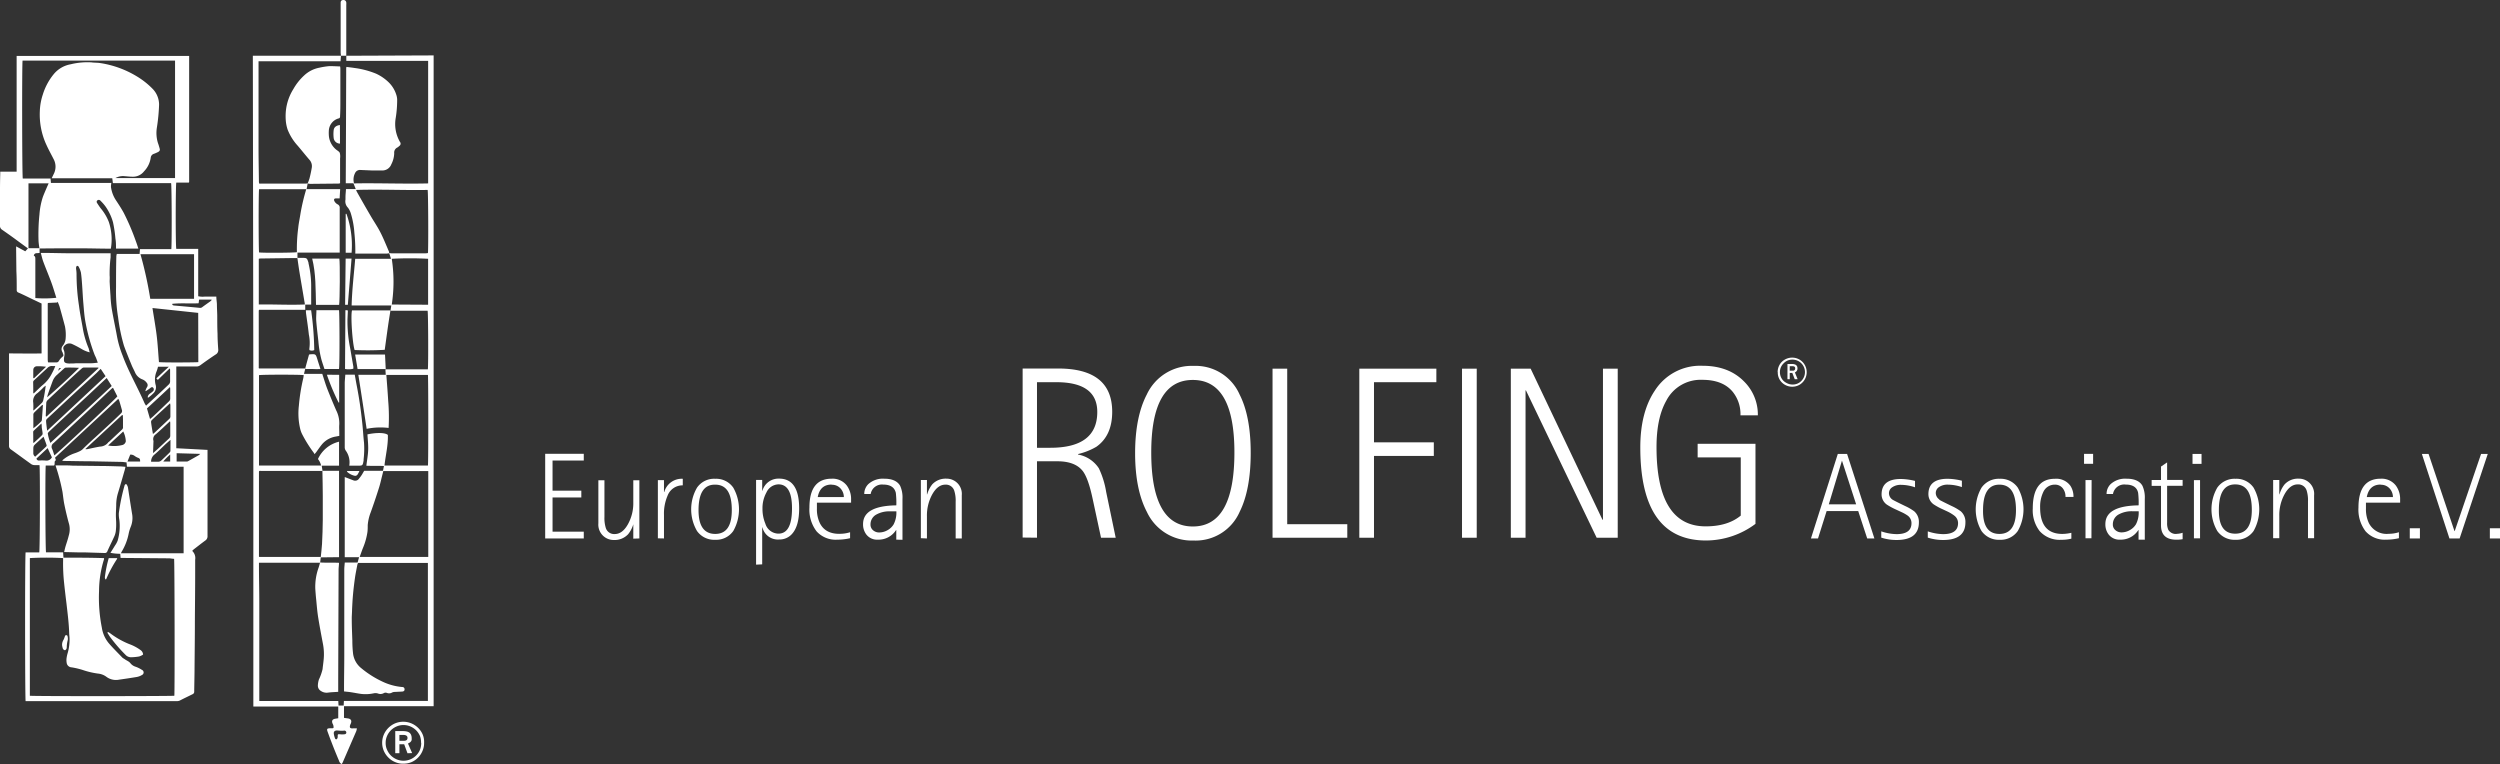 <svg xmlns="http://www.w3.org/2000/svg" viewBox="0 0 601.26 183.76"><rect x="0" y="0" width="601.26" height="183.76" fill="#333333" stroke="none"/><defs><style>.cls-1{isolation:isolate;}.cls-2{fill:#fff;}.cls-3{mix-blend-mode:multiply;}</style></defs><g class="cls-1"><g id="Livello_1" data-name="Livello 1"><path class="cls-2" d="M3.88,59.25l2.19,1.19.65-.7-2.19-1.6c-1.33-1-2.65-1.93-4-2.87a1.1,1.1,0,0,1-.54-1c0-1.82,0-3.64,0-5.46,0-2.33,0-4.65.07-7,0-.15,0-.3,0-.52H4c0-.89,0-1.72,0-2.55V13.45H45.49l0,0,0,0c0,.16,0,.31,0,.47q0,14.91,0,29.82s0,.08-.09.18h-3c-.17.53-.2,15.12,0,15.93h5.27V71.24a4.48,4.48,0,0,0,1.49.1c.46,0,.93,0,1.4,0h1.47c0,.66.12,1.25.14,1.84,0,.88.06,1.77.08,2.65,0,1.49,0,3,.07,4.46,0,1.26.08,2.52.17,3.78a1.2,1.2,0,0,1-.62,1.19c-1.26.83-2.49,1.7-3.71,2.59a1.53,1.53,0,0,1-1,.29c-1.44,0-2.89,0-4.33,0-.13,0-.26,0-.43,0v19.66l7.51.4V109q0,9.95,0,19.9a1.21,1.21,0,0,1-.55,1.11c-.93.68-1.83,1.4-2.75,2.1l-.33.29c0,.07,0,.13,0,.15a2.34,2.34,0,0,1,.66,2.06c0,1.07,0,2.13,0,3.2,0,3.9-.05,7.81-.07,11.71,0,3.68-.05,7.36-.08,11,0,1.93-.06,3.86-.08,5.79a.64.64,0,0,1-.42.66c-1,.5-2.06,1-3.1,1.54a2,2,0,0,1-.77.12H6.16c-.15-.54-.18-34.93,0-35.77H9.44c.17-.52.22-20,.06-21-.39,0-.81,0-1.22,0a1.48,1.48,0,0,1-.73-.21c-1.65-1.17-3.27-2.38-4.91-3.55a1,1,0,0,1-.47-.93q0-10.75,0-21.5V85C4.8,85,7.38,85.06,10,85V73l-1.37-.65c-1-.46-1.91-.93-2.87-1.38-.45-.21-.89-.42-1.34-.61a.58.58,0,0,1-.4-.6c0-1.51,0-3-.08-4.52L3.88,60Zm5.62.51A15.31,15.31,0,0,1,9.27,58a46,46,0,0,1,.22-6.43,17.45,17.45,0,0,1,.85-4.29c.25-.64.52-1.27.79-1.9.18-.42.37-.84.57-1.29H6.85V59.69h.74l1.93,0v1.13c-.55.15-1.22-.14-1.39.67.37.15.37.49.37.85,0,2.89,0,5.77,0,8.66,0,.23,0,.47,0,.68a26.68,26.68,0,0,0,5.05-.06c-.4-1.23-.75-2.46-1.19-3.66-.61-1.67-1.31-3.3-1.94-5-.25-.65-.39-1.35-.61-2.13h.81c1.95,0,3.9.07,5.85.08h9.33l.8,0c0,.4,0,.7,0,1a31.18,31.18,0,0,0-.23,4.42c.05.46,0,.94,0,1.4.06,1.15.12,2.3.21,3.44a27.92,27.92,0,0,0,.28,3c.39,2.29.89,4.56,1.3,6.84a24.79,24.79,0,0,0,1.31,4.46c1.47,4,3.6,7.61,5.28,11.47a4.71,4.71,0,0,0,.38.62l1.43-1.32,2-1.85c.71-.67,1.42-1.34,2.11-2a1,1,0,0,0,.24-.58c0-1,0-2,0-2.92a1.47,1.47,0,0,0-.09-.29L38,91.33s0,0-.1,0L37.6,91l3-2.8H38a7.76,7.76,0,0,1-.32,1.07,5.15,5.15,0,0,0-.21,3.44A2,2,0,0,1,37,94.47a8.65,8.65,0,0,1-1.33,1.15s-.08,0-.15-.05a1.18,1.18,0,0,1,.55-.91,6.8,6.8,0,0,0,.73-.57.6.6,0,0,0,.08-.79c-.22-.3-.47-.19-.7,0s-.54.39-.81.58-.28.14-.42.21a3.59,3.59,0,0,1,.42-1,.83.83,0,0,0-.06-1,2.38,2.38,0,0,0-1-.82,3.12,3.12,0,0,1-1.84-1.72c-.24-.57-.56-1.11-.79-1.68-.64-1.56-1.28-3.12-1.86-4.7a42.66,42.66,0,0,1-1.41-6.81,39.32,39.32,0,0,1-.5-7.28c0-2.46,0-4.92.07-7.38a.66.66,0,0,1,0-.14l.1-.48h5.49l.1-1.16H41.2c.15-.87.11-15.34-.05-15.88h-14L27,42.87H12.43c.19-.39.33-.69.48-1a3.82,3.82,0,0,0,0-3.57c-.57-1.13-1.19-2.23-1.71-3.38a17.33,17.33,0,0,1-1.62-8.19,14,14,0,0,1,.72-4,14.38,14.38,0,0,1,2.62-4.89A6.8,6.8,0,0,1,17,15.46,16.82,16.82,0,0,1,22,15c.7.1,1.42.06,2.12.17a23.87,23.87,0,0,1,8.81,3.21,19,19,0,0,1,3.79,3,5.46,5.46,0,0,1,1.54,3.78,44.6,44.6,0,0,1-.51,5.41,8.2,8.2,0,0,0,.23,3.81c.16.42.28.85.4,1.27s.1.62-.32.89A9.53,9.53,0,0,1,37,37a1.08,1.08,0,0,0-.74.86,5.89,5.89,0,0,1-1.62,3.35,3.34,3.34,0,0,1-2.79,1.29c-.6,0-1.19-.08-1.79-.12a3.73,3.73,0,0,0-2.31.45H42.1c0-.18,0-.31,0-.44q0-13.87,0-27.75s0,0,0-.06l-.05,0H5.43c-.16.77-.12,27.81.05,28.35h6.68L12.25,44H21c1,0,1.91,0,2.87,0h2.91a4.31,4.31,0,0,0-.09,1,7.65,7.65,0,0,0,1.18,3.14c.66,1,1.32,2,1.89,3.05a55.78,55.78,0,0,1,2.92,6.84c.22.58.4,1.16.6,1.76H27.9c0-.86,0-1.63-.14-2.4a30.52,30.52,0,0,0-.58-3.93,12.41,12.41,0,0,0-1.86-3.88,10.73,10.73,0,0,0-1.14-1.29.53.53,0,0,0-.77-.09c-.25.22-.17.49,0,.72.32.48.64,1,1,1.41a11.56,11.56,0,0,1,1.78,3.1,13.27,13.27,0,0,1,.47,6.37h-.71c-1.82,0-3.64-.06-5.46-.07H14.22c-.25,0-.49,0-.73,0Zm20.93,51.43c-.4,0-.77-.09-1.15-.1l-7.44-.15c-2.13,0-4.25-.06-6.38-.08h-.13a2.81,2.81,0,0,1-.39-.1A8.54,8.54,0,0,1,18,109,9.58,9.58,0,0,0,19,108.6a3.15,3.15,0,0,0,.79-.48c1-1,2-1.92,3.05-2.87s2-1.84,3-2.76,2.15-2,3.24-3.06a.75.75,0,0,0,.24-.83c-.2-.75-.42-1.49-.64-2.23a2.48,2.48,0,0,0-.24-.44l-15.2,14.14.21.62c-.56.28-.12.85-.45,1.28H11c-.15,1.32-.09,20.35.07,20.87h2c.7,0,1.4,0,2.11,0l.08,1.28c3.3,0,6.53,0,9.76.11a1,1,0,0,1,0,.26,26.19,26.19,0,0,0-1.2,7.71,37.09,37.09,0,0,0,.68,8.79,7.59,7.59,0,0,0,1.75,3.81c1,1.15,2.13,2.26,3.2,3.38a4.13,4.13,0,0,0,.49.32c.46.36,1.05.53,1.42,1a2.54,2.54,0,0,0,1.31.87,7,7,0,0,1,1.47.74.67.67,0,0,1,0,1.23,3.56,3.56,0,0,1-1.22.47c-1.42.24-2.84.45-4.27.65a3.86,3.86,0,0,1-3-.64,4,4,0,0,0-2.08-.82,19.21,19.21,0,0,1-3.74-.89,19.1,19.1,0,0,0-2.59-.61,1.24,1.24,0,0,1-1.19-1,4.09,4.09,0,0,1-.06-1.05,7.82,7.82,0,0,1,.28-1.36,11.73,11.73,0,0,0,.46-3.48c0-.44-.08-.88-.09-1.32-.07-2.39-.38-4.76-.65-7.13-.2-1.64-.4-3.29-.57-4.94a43.18,43.18,0,0,1-.24-5.57c0-.15,0-.3,0-.43a75.35,75.35,0,0,0-8,0v33.11c.78.14,34.27.11,34.75,0,.11-1,.07-32.44-.06-32.93-.41,0-.83-.12-1.24-.12l-10.91-.09H29l-.08-1a12.66,12.66,0,0,1-2.36-.23c.38-.6.74-1.16,1.08-1.73a5.37,5.37,0,0,0,.66-1.22A12.54,12.54,0,0,0,28.7,125a7.11,7.11,0,0,1-.12-1.58A46.14,46.14,0,0,1,29.89,117c.06-.24.12-.53.46-.59a1.84,1.84,0,0,1,.46,1.08c.33,2.12.65,4.24,1,6.36a5.59,5.59,0,0,1-.37,2.86,9.5,9.5,0,0,0-.46,1.46,13.23,13.23,0,0,1-1.71,4.5,2.59,2.59,0,0,0-.18.4H44.16V112.25H30.53ZM47.67,75.25l-11-1.17c.34,2.23.73,4.36,1,6.51s.38,4.34.56,6.5c.93.13,9,.09,9.47,0Zm-1-3.39V61.13H33.78a94.43,94.43,0,0,1,2.36,10.73Zm-35.12,1c0,.06-.07.1-.07.14l0,13.5a4.57,4.57,0,0,0,.05.52s0,0,0,.06l.1.08h1.94a.65.65,0,0,0,.59-.35A4.07,4.07,0,0,1,14.8,86c.53-.46.54-.44.29-1.09,0-.1-.08-.21-.13-.31a1.34,1.34,0,0,1,.16-1.49,2.93,2.93,0,0,0,.66-1.64,10.33,10.33,0,0,0-.16-3q-.61-2.31-1.26-4.62c-.12-.42-.31-.82-.48-1.28-.08.1-.11.19-.15.19ZM21.58,84.74a7,7,0,0,1-1.9-.77,25,25,0,0,0-2.29-1.21,1.58,1.58,0,0,0-1.84.33.81.81,0,0,0-.25,1,2.7,2.7,0,0,1,.15,1.68,3.61,3.61,0,0,0-.07.73c0,.52.14.73.65.86a3.51,3.51,0,0,0,.92.06c.44,0,.88,0,1.32-.06,1.25,0,2.49,0,3.73,0,.47,0,.95-.08,1.52-.13-.17-.47-.29-.84-.44-1.2s-.26-.52-.36-.79a44.45,44.45,0,0,1-2.18-7.86c-.27-1.45-.36-2.93-.49-4.41s-.19-2.95-.3-4.43c-.07-1-.14-2-.29-3a5.81,5.81,0,0,0-.55-1.41.4.4,0,0,0-.37-.19c-.1,0-.2.22-.23.35a1.81,1.81,0,0,0,0,.46,8.47,8.47,0,0,1,.1,1.12A49.74,49.74,0,0,0,19,73.54c.22,1.73.56,3.44.87,5.16a21.56,21.56,0,0,0,1.46,5.1C21.4,84.06,21.46,84.34,21.58,84.74Zm5.6,8.52a2,2,0,0,0-.29.18l-5,4.72-3.64,3.4c-1.78,1.66-3.55,3.33-5.36,5a1.07,1.07,0,0,0-.35,1.42c.22.48.35,1,.53,1.54,1.32-1,14.85-13.68,15.15-14.19Zm-1.52-2.35-1.47,1.36-2.76,2.59-4,3.7-2.87,2.66-2.76,2.59c-.13.13-.32.34-.3.47a9.87,9.87,0,0,0,.62,2.24c5-4.59,9.85-9.13,14.75-13.68ZM11,100.1l.18.09L23.7,88.52l-.06-.13c-1.17,0-2.34,0-3.5,0a.93.93,0,0,0-.51.26c-.91.81-1.81,1.63-2.7,2.45-1.83,1.71-3.65,3.41-5.47,5.13a1.08,1.08,0,0,0-.33.62C11.07,97.93,11.05,99,11,100.1Zm.33,3.5L25.39,90.47l-1.17-1.76c-.39.38-.7.7-1,1-1.9,1.75-3.82,3.49-5.72,5.25l-6.17,5.75a.75.75,0,0,0-.25.5C11.12,102,11.23,102.69,11.34,103.6Zm18.22-3.73-.19-.05L20.52,108a1,1,0,0,0,.58,0c1-.2,1.95-.43,2.93-.59a2.62,2.62,0,0,0,2-1c0-.07.14-.11.2-.17l3.1-2.91a.76.76,0,0,0,.25-.7c0-.55,0-1.1,0-1.65ZM11.35,95.55c2.63-2.3,5.19-4.63,7.66-7.08-1.09-.07-2.15-.08-3.2-.06a.69.69,0,0,0-.39.21c-.57.5-1.11,1-1.68,1.51a3.78,3.78,0,0,0-1.09,1.56c-.4,1.06-.78,2.12-1.15,3.18A5.15,5.15,0,0,0,11.35,95.55Zm24,2.69.73,2.53c.27-.22.49-.39.7-.58s.58-.54.87-.81l3-2.86a.86.86,0,0,0,.29-.7c0-.73,0-1.46,0-2.19,0-.15,0-.29-.06-.55C39,94.86,37.17,96.54,35.34,98.24Zm1.44,6.13c.17-.14.28-.21.38-.3l3.58-3.36a.82.82,0,0,0,.23-.66c0-.86,0-1.73,0-2.59a3.85,3.85,0,0,0-.08-.47c-1.51,1.39-3,2.72-4.4,4.06a.64.64,0,0,0-.17.47C36.44,102.43,36.6,103.34,36.78,104.37Zm0,4.63,1.13-1c.9-.84,1.8-1.69,2.72-2.53a.91.91,0,0,0,.31-.76c0-1,0-1.91,0-2.86,0-.14,0-.28-.06-.54-1.19,1.1-2.27,2.14-3.4,3.12A1.4,1.4,0,0,0,36.9,106a1.2,1.2,0,0,1,0,.33C36.87,107.21,36.84,108.06,36.81,109ZM8,94.58l.16,0c.69-.65,1.35-1.33,2.07-1.95a8.2,8.2,0,0,0,2.07-2.47c.35-.67.72-1.34,1-2.12-.28,0-.46,0-.63,0a1.44,1.44,0,0,0-1.25.44c-1.07,1-2.17,2-3.25,3a.67.67,0,0,0-.2.39C8,92.83,8,93.71,8,94.58ZM41,105.79l-1.14,1c-.92.87-1.8,1.77-2.77,2.58a2.13,2.13,0,0,0-.75,1.68c.56,0,1.09,0,1.62,0a1.13,1.13,0,0,0,.89-.35c.63-.59,1.26-1.19,1.87-1.79a.84.84,0,0,0,.27-.43C41,107.64,41,106.79,41,105.79Zm.42-32.71c0,.31.24.38.48.4,2,.18,4.09.36,6.13.56a.76.76,0,0,0,.6-.16c.63-.47,1.26-.91,1.89-1.36.13-.1.24-.21.36-.32l0-.14h-3l-.11.88C45.58,73.05,43.48,72.84,41.38,73.08ZM11,92.76a4.57,4.57,0,0,0-.48.35A17.62,17.62,0,0,1,9,94.55a2.28,2.28,0,0,0-1,2.33,16.16,16.16,0,0,1,0,1.85,1.91,1.91,0,0,0,.3-.21c.6-.55,1.22-1.08,1.79-1.66a1.35,1.35,0,0,0,.33-.69C10.67,95.07,10.84,94,11,92.76ZM42.48,111H45a1,1,0,0,0,.36-.15l2.43-1.37a2.3,2.3,0,0,0,.36-.32L42.48,109Zm-34-1.18c.9-.82,1.78-1.62,2.64-2.44a.37.37,0,0,0,.08-.35c-.22-.66-.47-1.31-.73-2l-1.66,1.5c-.8.72-.8.72-.8,1.81,0,.2,0,.4,0,.6A1,1,0,0,0,8.51,109.86Zm1.81-12.39-.12-.06c-.67.63-1.35,1.25-2,1.91a.82.82,0,0,0-.15.54c0,.67,0,1.33,0,2V103a15.36,15.36,0,0,0,1.89-1.64.65.65,0,0,0,.16-.41C10.17,99.76,10.24,98.61,10.32,97.47ZM26,107.14a8,8,0,0,0,3.33-.09,1.13,1.13,0,0,0,.93-.93,5.92,5.92,0,0,0-.62-2.35Zm-18-.65.15,0c.68-.63,1.37-1.24,2-1.88a.69.69,0,0,0,.09-.48c-.05-.45-.14-.91-.2-1.36,0-.27,0-.54-.07-.92-.68.63-1.26,1.16-1.83,1.71a.49.49,0,0,0-.16.33C8,104.79,8,105.64,8,106.49Zm4.46,3.45-1-2.17-2.69,2.51a.58.58,0,0,0,.62.48,11,11,0,0,1,1.52,0A1.46,1.46,0,0,0,12.5,109.94ZM8,90.89l.16.1,2.92-2.78a12.87,12.87,0,0,0-2.21-.12.86.86,0,0,0-.86.88C8,89.61,8,90.25,8,90.89ZM33.7,111c0-.39,0-.69-.38-.85a3.58,3.58,0,0,1-.93-.49,1.56,1.56,0,0,0-1.07-.32L30.66,111Zm7.23-1.69A13.94,13.94,0,0,0,39.26,111h1.67ZM14.68,88.52c-.58-.12-.57.33-.67.67Z"/><path class="cls-2" d="M83.27,13.41h.2l20-.08h.82V169.84c-1.18,0-2.37,0-3.56,0h-18v2.81l.93.13c.74.11,1,.53.71,1.23a2.56,2.56,0,0,1-.11.24c-.27.73-.09,1,.71.92l.86,0a3.56,3.56,0,0,1-.13.64q-1.64,3.78-3.28,7.56a4.23,4.23,0,0,1-.24.4,1.26,1.26,0,0,1-.65-.82q-1-2.34-1.89-4.68c-.28-.7-.53-1.42-.79-2.12-.33-.87-.24-1,.71-1l.46,0a.65.65,0,0,0,.19-.09,1.56,1.56,0,0,0-.21-1c-.3-.69-.08-1.09.67-1.21l.68-.11c0-.91,0-1.83,0-2.82H60.93c0-.35,0-.63,0-.91V134.88q0-21.27,0-42.54L60.81,14.4v-1c.24,0,.41,0,.58,0H82l0,0-.1,1.33H65c-.92,0-1.85,0-2.82,0v.89q0,10,0,20.09c0,2.65.06,5.31.09,8,0,.15.05.29.07.45a3.82,3.82,0,0,0,.43,0H73.5a3,3,0,0,0,.51-.08h0c-.09.48-.19,1-.28,1.43H62.31c-.15.76-.13,14.71,0,15.2.9.14,8.61.09,9.09-.06a3.16,3.16,0,0,0,0-.32,38.71,38.71,0,0,1,.32-5.49c.12-1.21.39-2.4.57-3.6a49.05,49.05,0,0,1,1.37-5.75h6.06c.67,0,1.35,0,2.09,0l-.13,2.23h-.45a3.73,3.73,0,0,0-.46,0c-.4,0-.52.26-.36.62a1.78,1.78,0,0,0,.84.83.87.87,0,0,1,.45.87q0,5,0,10c0,.21,0,.43,0,.71H71.54v1.32l-1.59,0-7.31.1a3.24,3.24,0,0,0-.4.06v11c3.7-.06,7.36.16,11.07,0,0-.33-.07-.57-.11-.8-.39-2.36-.8-4.71-1.19-7.07-.18-1.11-.33-2.23-.49-3.34.35,0,.7,0,1.06,0,1.21,0,1.25,0,1.62,1.18l0,.13a24.57,24.57,0,0,1,.64,5.19c0,1.33,0,2.66,0,4v.74H73.41v1.25H62.3a1.13,1.13,0,0,0-.07.26q0,6.75,0,13.5a1.17,1.17,0,0,0,0,.26s0,0,0,0l.08.08H73.43l-.32,1.31h4.4c.41,1.25.76,2.45,1.2,3.6.68,1.73,1.4,3.45,2.14,5.16a6.87,6.87,0,0,1,.75,3.39c-.06.68,0,1.38,0,2.06v.7l-.89.17a5.52,5.52,0,0,0-3.11,1.68c-.58.66-1.06,1.41-1.59,2.12l-.36.43a2.46,2.46,0,0,0-.16-.3,31.09,31.09,0,0,1-2.85-4.56,6.17,6.17,0,0,1-.43-1.18,16.12,16.12,0,0,1-.33-5.62A45.22,45.22,0,0,1,72.93,91c.06-.26.08-.52.12-.77-.64-.16-10.28-.15-10.76,0v21.73H77.23a4.05,4.05,0,0,0-.76-1.56,7.48,7.48,0,0,1,5.07-4.17V112H77.37l.2,1.26-.4,0H62.87a4.06,4.06,0,0,0-.51,0,.62.62,0,0,0-.08.21q0,10,0,20c0,.13,0,.26,0,.39l0,0,.08.09H76.37c.26,0,.53,0,.79,0L77,135.28c1.54.09,3,0,4.53.08,0,.57-.09,1.08-.1,1.58l-.09,26.22v2.53c0,.22,0,.44,0,.7-.85.06-1.67.08-2.47.19a2.44,2.44,0,0,1-1.69-.4,1.46,1.46,0,0,1-.73-1.33,5.37,5.37,0,0,1,.25-1.43,12.08,12.08,0,0,0,.88-2.49c.07-.73.18-1.45.25-2.18a13.15,13.15,0,0,0-.18-4c-.4-2.11-.8-4.22-1.14-6.34-.21-1.35-.32-2.72-.45-4.08-.1-.9-.17-1.81-.23-2.71a13.67,13.67,0,0,1,.81-5.15c.12-.36.21-.72.33-1.13H62.28v.8c0,2.9.08,5.81.08,8.71q0,11.46,0,22.9v.84h19l.06,1.1h1.23l.06-1.11h17.7c.84,0,1.67,0,2.5,0V135.38H86.08c0,.16-.1.28-.13.41-.2,1.07-.43,2.13-.58,3.2-.19,1.33-.35,2.67-.47,4s-.17,2.42-.23,3.64c0,.73-.08,1.46-.07,2.19,0,1.75.08,3.5.14,5.25,0,1,.05,2,.16,3a5.32,5.32,0,0,0,2,3.64A23.58,23.58,0,0,0,92,163.94a13.81,13.81,0,0,0,4.72,1.29c.39,0,.58.22.58.58s-.26.51-.65.52l-1.88.09a1.52,1.52,0,0,0-.5.15,1.41,1.41,0,0,1-1.22.08.85.85,0,0,0-.76.06,1.64,1.64,0,0,1-1.34.1,2,2,0,0,0-1-.08,9.45,9.45,0,0,1-3.09.16c-.88-.12-1.75-.3-2.62-.43-.48-.07-1-.11-1.5-.17v-.76c0-2.64.06-5.28.06-7.91,0-6.86,0-13.72,0-20.58,0-.56.07-1.12.12-1.75H86l.36-1.28H82.91V114.73l2.06.79a1.12,1.12,0,0,0,1.4-.44,10.37,10.37,0,0,0,.63-.85c.2-.32.37-.65.59-1h4.52l.23-1.15c-1.46-.09-2.86,0-4.23-.07.16-1.32.4-2.57.44-3.82s-.11-2.49-.18-3.72c1.95-.42,4.17-.49,4.91.13.09,2.47-.54,4.88-.81,7.37h10.45c.13-.79.1-21.27,0-21.79h-10c.16,2.14.33,4.23.45,6.32a45.67,45.67,0,0,1,.09,6.42,16.39,16.39,0,0,0-5.28.22c-.66-4.36-1.31-8.66-2-13h6.59l-.08-1.31v0l10.21,0c.14-1.08.09-13.57-.06-14.09H94.71c-.27,0-.53,0-.8,0l0,0,.2-1.28c-3.24,0-6.37,0-9.54,0,.1-3.8.55-7.47.86-11.22h8.62c-.17-.53-.32-1-.46-1.4a3,3,0,0,0,.51.08h8.32a4,4,0,0,0,.5-.06c.13-1,.08-14.64-.07-15.18-5.7.1-11.42-.18-17.21,0,.09.22.13.34.19.45q1.68,3,3.37,5.89c.75,1.28,1.6,2.51,2.27,3.83.77,1.5,1.39,3.07,2.06,4.61a1.56,1.56,0,0,1,.07.44,3.75,3.75,0,0,1-.57.09H86l-.54,0a1.56,1.56,0,0,1,0-.35,42.4,42.4,0,0,0-.23-4.64,20.68,20.68,0,0,0-.82-4.56,4.53,4.53,0,0,0-.72-1.48A2.18,2.18,0,0,1,83.09,48c0-.17,0-.35,0-.53,0-.66.08-1.31.12-2h2.35L85,44.07H83.16v-1q.06-12.7.1-25.42V16.64c0-.17,0-.34.06-.55.63.09,1.22.14,1.81.24a20.87,20.87,0,0,1,5.32,1.39,10.87,10.87,0,0,1,3,2.05,7.14,7.14,0,0,1,1.8,2.84,4.37,4.37,0,0,1,.27,1.29,27.33,27.33,0,0,1-.34,4.42,8.59,8.59,0,0,0,1,5.79.66.66,0,0,1-.15,1,2.73,2.73,0,0,1-.47.37,1.33,1.33,0,0,0-.75,1.36,6.17,6.17,0,0,1-.7,2.68A2.29,2.29,0,0,1,92,41c-.81,0-1.63,0-2.45,0l-2.85-.12a1.31,1.31,0,0,0-1.17.51,3.41,3.41,0,0,0-.38,2.72c6-.11,11.88.15,17.82,0V14.64H84.12c-.28,0-.56,0-.83,0V13.39Zm8.91,99.88c-.07.31-.14.61-.22.91-.26,1-.48,2.07-.8,3.08-.63,2-1.3,4-2,5.93a11,11,0,0,0-.72,3.09c0,.56,0,1.12-.07,1.66a15.8,15.8,0,0,1-1.05,3.76c-.29.71-.53,1.44-.82,2.23H103V113.29Zm10.78-40V62.24a81.57,81.57,0,0,0-8.74,0,36.1,36.1,0,0,1,0,11ZM81.86,175.74v0l-.8-.06c-.5,0-.83.24-.78.74a4.27,4.27,0,0,0,.32,1.2.26.26,0,0,0,.48.05.85.85,0,0,0,.14-.54c0-.54,0-.58.59-.53a4.1,4.1,0,0,0,1,0c.23,0,.51-.15.48-.45a.47.47,0,0,0-.56-.43C82.43,175.76,82.14,175.74,81.86,175.74Z"/><path class="cls-2" d="M82,13.41c0-.26-.07-.53-.07-.79q0-5.8,0-11.63c0-.11,0-.22,0-.33,0-.43.21-.63.59-.66a.67.67,0,0,1,.76.58,3,3,0,0,1,0,.6V12.61c0,.27,0,.53,0,.8l0,0H81.94Z"/><path class="cls-2" d="M13.36,111.93c.66,0,1.23,0,1.81,0,.75,0,1.5,0,2.26.06l6.77.08c1.51,0,3,.06,4.52.1.46,0,.92.06,1.46.1-.09.37-.15.71-.25,1-.5,1.74-1,3.49-1.53,5.23a9.82,9.82,0,0,0-.45,2.8c0,.86-.08,1.73-.08,2.59,0,.68.07,1.37.07,2a13.65,13.65,0,0,1-.1,1.92,4.36,4.36,0,0,1-.38,1.26c-.53,1.17-1.11,2.31-1.63,3.49a.63.63,0,0,1-.7.44l-4.84-.15c-.54,0-1.07,0-1.6,0l-3.27-.08c.12-.48.21-.9.33-1.32.26-.87.57-1.72.78-2.61a5.15,5.15,0,0,0,.1-2.73c-.44-1.56-.81-3.14-1.14-4.72-.21-1-.3-2-.46-3.08a47.54,47.54,0,0,0-1.59-6.1Z"/><path class="cls-2" d="M34.41,157.43a3.62,3.62,0,0,1-.93.45,11.84,11.84,0,0,1-2,.19,1.77,1.77,0,0,1-1.29-.58,37.28,37.28,0,0,1-3.64-4.2c-.27-.37-.49-.76-.74-1.14L26,152a5.5,5.5,0,0,1,.57.36,19.72,19.72,0,0,0,5,2.73,11,11,0,0,1,2.25,1.27A1.36,1.36,0,0,1,34.41,157.43Z"/><path class="cls-2" d="M26.15,134.24H28.2a2.34,2.34,0,0,1-.11.28,30.76,30.76,0,0,0-2.55,4.77s-.08,0-.2.08a2.1,2.1,0,0,1-.12-.54A29,29,0,0,1,26.15,134.24Z"/><path class="cls-2" d="M14.93,155.14a2.28,2.28,0,0,1,.35-1.27,4.46,4.46,0,0,0,.27-.67c.08-.2.11-.46.4-.44s.3.26.34.48a1.88,1.88,0,0,1-.05.91,8.1,8.1,0,0,0-.18,1.23A2.25,2.25,0,0,1,16,156c-.06.16-.27.39-.39.38a.71.71,0,0,1-.48-.36A3.87,3.87,0,0,1,14.93,155.14Z"/><path class="cls-2" d="M74,44.08a11.31,11.31,0,0,0,.43-1.15c.21-.81.39-1.63.53-2.46a2.28,2.28,0,0,0-.45-1.94c-1-1.15-1.92-2.32-2.89-3.46a12.66,12.66,0,0,1-2.43-3.86,9.15,9.15,0,0,1-.46-2.27,13.16,13.16,0,0,1,.05-2.51,12.13,12.13,0,0,1,1.77-5,13.37,13.37,0,0,1,2.64-3.32,7.31,7.31,0,0,1,3.63-1.83,18.17,18.17,0,0,1,2.42-.38c.83,0,1.67.05,2.56.08a3.07,3.07,0,0,1,.06.51c0,2.55,0,5.1,0,7.65,0,1.24,0,2.48-.07,3.72,0,.35,0,.57-.46.65a3.21,3.21,0,0,0-2.24,2.83,9,9,0,0,0,0,1.27,4.83,4.83,0,0,0,1.71,3.33c.32.27.77.49.92.83a3.34,3.34,0,0,1,.07,1.31v6a2.9,2.9,0,0,1-.38.07l-6.85.07a3.11,3.11,0,0,1-.58-.11Z"/><path class="cls-2" d="M83.05,90.11h2.27c.17.93.32,1.84.5,2.75.57,2.93,1,5.89,1.3,8.86.18,1.58.25,3.17.43,4.75a21.79,21.79,0,0,1-.1,4c0,.09,0,.18,0,.26-.22,1.27-.22,1.27-1.5,1.27H84a4.81,4.81,0,0,0-.89-3.69,1.49,1.49,0,0,1-.2-.68q0-7.78,0-15.57C82.93,91.46,83,90.82,83.05,90.11Z"/><path class="cls-2" d="M77.14,134.05c.1-1.07.25-2.14.31-3.22.21-3.86.21-7.73.18-11.6,0-2-.06-4-.09-6h4V134Z"/><path class="cls-2" d="M93.91,74.62c-.18,1.14-.36,2.27-.53,3.4-.29,2-.57,4.07-.85,6.11a68.94,68.94,0,0,1-7.24.05c-.53-1.52-1-8.48-.62-9.53h9.26Z"/><path class="cls-2" d="M76.1,74.61h5.43c.14.49.19,13.2,0,14.13h-3.5c-.23-.71-.48-1.43-.7-2.17a25.45,25.45,0,0,1-.76-4.51c-.18-1.62-.38-3.24-.51-4.87C76,76.36,76.1,75.52,76.1,74.61Z"/><path class="cls-2" d="M81.56,73.32H76c-.11-3.74,0-7.46-.92-11.13h6.53C81.8,63,81.73,72.54,81.56,73.32Z"/><path class="cls-2" d="M92.73,88.76H86l-.59-3.5h7.19c.06,1.19.11,2.35.17,3.52Z"/><path class="cls-2" d="M83.07,74.61h.51c0,.08.08.14.08.2l-.09,2a33.28,33.28,0,0,0,.68,7.11c.24,1.41.49,2.83.73,4.24a4.73,4.73,0,0,1,0,.52,4.7,4.7,0,0,1-2,.06Z"/><path class="cls-2" d="M73.57,74.62h1.26a76.65,76.65,0,0,1,.75,9.57,1.28,1.28,0,0,1-1.16,0,1.79,1.79,0,0,1,0-.51,9.93,9.93,0,0,0-.14-3.22c-.18-1.69-.44-3.37-.66-5A6.44,6.44,0,0,1,73.57,74.62Z"/><path class="cls-2" d="M83.13,62.19h1.42l-.89,11.12H83C83.06,69.6,83.1,65.91,83.13,62.19Z"/><path class="cls-2" d="M81.57,90.15v6.66l-.14,0a52.36,52.36,0,0,1-2.81-6.69Z"/><path class="cls-2" d="M83.32,51.42a22.47,22.47,0,0,1,1.24,9.37H83.14V51.44Z"/><path class="cls-2" d="M73.45,88.78a.87.87,0,0,1,0-.31q.43-1.6.87-3.18a1.83,1.83,0,0,1,.23-.07c1.38-.09,1.38-.09,1.79,1.23.22.74.47,1.48.73,2.3a15.42,15.42,0,0,1-1.79,0c-.6,0-1.2,0-1.8,0Z"/><path class="cls-2" d="M81.77,34.54a1.53,1.53,0,0,1-1.52-1.34,8.14,8.14,0,0,1,0-1.91c.1-.72.62-1.1,1.5-1.22Z"/><path class="cls-2" d="M83.44,113.28h3a5.1,5.1,0,0,1-.49.91.71.71,0,0,1-.56.25,3.78,3.78,0,0,1-1.87-.94S83.48,113.39,83.44,113.28Z"/><g class="cls-3"><path class="cls-2" d="M102,178.63a4.82,4.82,0,0,1-.4,2,5,5,0,0,1-1.08,1.6A4.87,4.87,0,0,1,99,183.28a5,5,0,0,1-2,.39,4.76,4.76,0,0,1-2-.4,4.91,4.91,0,0,1-1.6-1.08,5.22,5.22,0,0,1-1.09-1.6,5,5,0,0,1,0-3.91,5.17,5.17,0,0,1,2.69-2.7A5.1,5.1,0,0,1,99,174a5.22,5.22,0,0,1,1.6,1.09,5,5,0,0,1,1.08,1.61A4.76,4.76,0,0,1,102,178.63Zm-.74,0A4.26,4.26,0,0,0,101,177a4.6,4.6,0,0,0-.92-1.36,4.46,4.46,0,0,0-1.37-.92,4.12,4.12,0,0,0-1.67-.34,4.08,4.08,0,0,0-1.66.34,4.34,4.34,0,0,0-1.37.92,4.41,4.41,0,0,0-.92,1.36,4.09,4.09,0,0,0-.34,1.67,4,4,0,0,0,.34,1.66,4.46,4.46,0,0,0,.92,1.37,4.52,4.52,0,0,0,1.37.92,4.25,4.25,0,0,0,1.66.34,4.3,4.3,0,0,0,1.67-.34,4.28,4.28,0,0,0,2.29-2.29A4.21,4.21,0,0,0,101.3,178.63ZM98,181.16,97.21,179H96.06v2.15h-1v-5.32h1.78a4.64,4.64,0,0,1,.85.07,1.89,1.89,0,0,1,.69.25,1.33,1.33,0,0,1,.46.53,2,2,0,0,1,.17.87A1.75,1.75,0,0,1,99,178a1.1,1.1,0,0,1-.47.6,3.81,3.81,0,0,1-.41.22l1,2.3Zm0-3.69a.58.58,0,0,0-.27-.55,1.18,1.18,0,0,0-.63-.16H96.06v1.4h1.15a1,1,0,0,0,.57-.16A.6.6,0,0,0,98,177.47Z"/></g><path class="cls-2" d="M601.26,127.05h-2.44v2.45h2.44Zm-9.71,2.45,6.77-20.33h-1.61l-6.34,18.55h-.06l-6.23-18.55h-1.61l6.63,20.33ZM582,127.05h-2.44v2.45H582Zm-9.44-10.46a2.74,2.74,0,0,1,2.36,1.15,3.07,3.07,0,0,1,.59,1.8h-6.29q.59-3,3.34-3m1.86,11.85a4.77,4.77,0,0,1-4.71-2.62,7.68,7.68,0,0,1-.69-3.43c0-.62,0-1.11,0-1.44h8.22v-.74a5.45,5.45,0,0,0-1.05-3.41,4.32,4.32,0,0,0-3.63-1.62q-5.34,0-5.34,6.95a8.58,8.58,0,0,0,1.72,5.71,6.16,6.16,0,0,0,4.94,2,13.37,13.37,0,0,0,3.07-.35v-1.44a8,8,0,0,1-2.56.38m-26.21,1.06v-5.37a10.42,10.42,0,0,1,1.28-5.23q1.31-2.34,3.15-2.34a2.11,2.11,0,0,1,2.16,1.51,7.9,7.9,0,0,1,.31,2.59v8.84h1.47V119.12a3.65,3.65,0,0,0-3.65-4,4.37,4.37,0,0,0-3.44,1.37,6.66,6.66,0,0,0-1.22,2.4h-.06v-3.45H546.7v14Zm-10.61-12.94c2.69,0,4,2,4,6.14q0,5.72-4,5.71t-3.92-5.71c0-4.1,1.31-6.14,3.92-6.14M542,127.7a10.64,10.64,0,0,0,0-10.41,5,5,0,0,0-4.35-2.14,5.06,5.06,0,0,0-4.39,2.14,10.44,10.44,0,0,0,0,10.41,5.06,5.06,0,0,0,4.39,2.12A5,5,0,0,0,542,127.7m-12.52-18.53h-2.17v2.39h2.17Zm-.36,6.3h-1.47v14h1.47Zm-5.64,12.94a2.09,2.09,0,0,1-2-1,3.85,3.85,0,0,1-.28-1.69v-8.88h3.73v-1.41h-3.73v-4.22l-1.47,1v3.24h-2.25v1.41h2.25v9.49c0,2.3,1.23,3.45,3.71,3.45a8.4,8.4,0,0,0,1.49-.12v-1.55a4.89,4.89,0,0,1-1.43.26m-9.79-2.31a3.92,3.92,0,0,1-1.42,1.38,4,4,0,0,1-2.06.58,2.19,2.19,0,0,1-1.46-.53,1.71,1.71,0,0,1-.62-1.39,2.67,2.67,0,0,1,1.39-2.39,6.5,6.5,0,0,1,3.36-.77h1.46a6.09,6.09,0,0,1-.65,3.12m2.12,3.72V120a6.83,6.83,0,0,0-.56-3.16c-.65-1.14-1.93-1.71-3.83-1.71a5.21,5.21,0,0,0-3.8,1.28,3.26,3.26,0,0,0-1,2.4h1.54a2.75,2.75,0,0,1,3.05-2.27c1.71,0,2.73.67,3,2a20.36,20.36,0,0,1,.12,3q-8,.12-8,4.5a4,4,0,0,0,.75,2.46,3.25,3.25,0,0,0,2.82,1.29,5,5,0,0,0,4.35-2.3h.06v2.3Zm-12.43-20.65h-2.18v2.39h2.18Zm-.36,6.3h-1.47v14H503ZM496,128.41q-5.34,0-5.34-6.36a8.12,8.12,0,0,1,.76-3.72,3,3,0,0,1,2.75-1.77,2.33,2.33,0,0,1,1.94.89,3.16,3.16,0,0,1,.65,2.06h1.92a4.77,4.77,0,0,0-.73-2.66,4.18,4.18,0,0,0-3.75-1.7q-5.31,0-5.31,7.13a8.17,8.17,0,0,0,1.64,5.43,6.42,6.42,0,0,0,5.22,2.11,9.78,9.78,0,0,0,2.42-.27v-1.41a9.88,9.88,0,0,1-2.17.27m-15.15-11.85c2.69,0,4,2,4,6.14q0,5.72-4,5.71t-3.92-5.71c0-4.1,1.31-6.14,3.92-6.14m4.44,11.14a10.57,10.57,0,0,0,0-10.41,5,5,0,0,0-4.34-2.14,5.06,5.06,0,0,0-4.39,2.14,10.44,10.44,0,0,0,0,10.41,5.06,5.06,0,0,0,4.39,2.12,5,5,0,0,0,4.34-2.12m-18.84-7.56a1.9,1.9,0,0,1-.89-1.58,1.69,1.69,0,0,1,.79-1.42,3.59,3.59,0,0,1,2.19-.58,10.62,10.62,0,0,1,3.3.59v-1.54a15.4,15.4,0,0,0-3.43-.46q-4.62,0-4.62,3.71a3,3,0,0,0,1.23,2.42,15.13,15.13,0,0,0,2.28,1.24l1.18.55A9.48,9.48,0,0,1,470,124a2.24,2.24,0,0,1,.92,1.81q0,2.65-3.59,2.65a11.8,11.8,0,0,1-3.69-.67v1.51a12,12,0,0,0,3.69.57q5.36,0,5.36-4.24a3.36,3.36,0,0,0-1.1-2.65,12.44,12.44,0,0,0-2.2-1.28l-1.21-.59c-1-.49-1.61-.81-1.79-.92m-11.2,0a1.9,1.9,0,0,1-.89-1.58,1.69,1.69,0,0,1,.79-1.42,3.59,3.59,0,0,1,2.19-.58,10.46,10.46,0,0,1,3.29.59v-1.54a15.25,15.25,0,0,0-3.42-.46q-4.62,0-4.62,3.71a3,3,0,0,0,1.22,2.42,16,16,0,0,0,2.29,1.24l1.18.55a9.48,9.48,0,0,1,1.58.88,2.24,2.24,0,0,1,.92,1.81c0,1.77-1.19,2.65-3.59,2.65a11.74,11.74,0,0,1-3.68-.67v1.51a11.9,11.9,0,0,0,3.68.57q5.37,0,5.37-4.24a3.37,3.37,0,0,0-1.11-2.65,12.44,12.44,0,0,0-2.2-1.28l-1.21-.59c-1-.49-1.61-.81-1.79-.92M443,110.78l3.41,10.52h-6.58L443,110.78Zm-5.76,18.72,2.07-6.58h7.6l2.16,6.58h1.73l-6.57-20.33H442l-6.46,20.33Z"/><path class="cls-2" d="M431.16,88.08c.4,0,.6.18.59.53a.51.51,0,0,1-.59.54h-.72V88.08Zm-1.27,3.12h.55V89.7h.62l.58,1.5h.7l-.66-1.63.2-.11a1,1,0,0,0,.42-.86c0-.68-.39-1-1.17-1.06h-1.24ZM429,87.35a2.86,2.86,0,0,1,2.1-.86,3,3,0,0,1,3,3,3,3,0,0,1-.87,2.12,2.82,2.82,0,0,1-2.1.87,2.93,2.93,0,0,1-1.5-.4A2.76,2.76,0,0,1,428.48,91a2.91,2.91,0,0,1-.4-1.5,2.88,2.88,0,0,1,.88-2.11m-1.4,2.12a3.36,3.36,0,0,0,1,2.49,3.54,3.54,0,0,0,4.22.55,3.52,3.52,0,0,0,1.27-4.79,3.45,3.45,0,0,0-1.28-1.29,3.5,3.5,0,0,0-1.75-.46,3.54,3.54,0,0,0-1.76.47A3.3,3.3,0,0,0,428,87.72a3.59,3.59,0,0,0-.47,1.75m-19.24,17.27V110h10.37v14q-3.12,2.59-8.44,2.59-11.82,0-11.82-19.05,0-7,2.33-11.13a9.28,9.28,0,0,1,8.69-5.06c3.22,0,5.62.92,7.22,2.78a8.55,8.55,0,0,1,1.95,5.76h4.18a11.19,11.19,0,0,0-3.31-8.14c-2.48-2.52-5.8-3.78-10-3.78A12.94,12.94,0,0,0,398,93.93q-3.51,5.23-3.5,13.7,0,22.35,15.79,22.36a19.9,19.9,0,0,0,11.91-4V106.74ZM366.9,129.32V93.9H367l17,35.42h5.07V88.67h-3.55V125h-.12L368.13,88.67h-4.77v40.65ZM355.16,88.67h-3.54v40.65h3.54Zm-24.71,40.65V109.65h14.39v-3.26H330.45V91.92h15V88.67H326.92v40.65Zm-6.42,0v-3.25H309.58V88.67h-3.53v40.65ZM286.88,91.38q10,0,10,17.43,0,17.81-10,17.81t-10-17.81q0-17.43,10-17.43m11.24,31.76q2.67-5.3,2.68-14.16t-2.68-14.12A11.56,11.56,0,0,0,287.07,88a11.9,11.9,0,0,0-11.25,6.86Q273,100.26,273,109t2.85,14.16A11.89,11.89,0,0,0,287.07,130a11.55,11.55,0,0,0,11.05-6.85M254.06,91.92q9.84,0,9.84,7.16,0,8.61-11.3,8.61h-3.2V91.92Zm-4.66,37.4V110.94h4.89c2.82,0,4.85.76,6.08,2.3q1.32,1.67,2.36,6.47l2.07,9.61h3.53l-2.29-11a21,21,0,0,0-1.76-5.69,7.6,7.6,0,0,0-5-3.31v-.12a16,16,0,0,0,4.4-1.75q3.81-2.68,3.81-8.41,0-10.41-13-10.41h-8.54v40.65Z"/><path class="cls-2" d="M222.93,129.5v-5.37a10.53,10.53,0,0,1,1.28-5.23q1.32-2.34,3.15-2.34a2.1,2.1,0,0,1,2.16,1.51,7.85,7.85,0,0,1,.32,2.59v8.84h1.47V119.12a3.65,3.65,0,0,0-3.66-4,4.4,4.4,0,0,0-3.44,1.37,7,7,0,0,0-1.22,2.4h-.06v-3.45h-1.46v14Zm-8-3.4a3.92,3.92,0,0,1-1.42,1.38,4.07,4.07,0,0,1-2.06.58,2.19,2.19,0,0,1-1.47-.53,1.74,1.74,0,0,1-.62-1.39,2.68,2.68,0,0,1,1.4-2.39,6.46,6.46,0,0,1,3.35-.77h1.47a6.2,6.2,0,0,1-.65,3.12m2.12,3.72V120a6.83,6.83,0,0,0-.56-3.16c-.66-1.14-1.93-1.71-3.83-1.71a5.21,5.21,0,0,0-3.8,1.28,3.27,3.27,0,0,0-1,2.4h1.54a2.75,2.75,0,0,1,3-2.27c1.72,0,2.74.67,3.05,2a20.36,20.36,0,0,1,.12,3q-8,.12-8,4.5a4,4,0,0,0,.75,2.46,3.25,3.25,0,0,0,2.82,1.29,5,5,0,0,0,4.36-2.3h.06v2.3ZM200,116.59a2.72,2.72,0,0,1,2.36,1.15,3.07,3.07,0,0,1,.59,1.8h-6.28q.57-3,3.33-3m1.86,11.85q-3.42,0-4.7-2.62a7.68,7.68,0,0,1-.69-3.43c0-.62,0-1.11,0-1.44h8.22v-.74a5.45,5.45,0,0,0-1.05-3.41,4.31,4.31,0,0,0-3.63-1.62q-5.34,0-5.34,6.95a8.58,8.58,0,0,0,1.72,5.71,6.17,6.17,0,0,0,5,2,13.35,13.35,0,0,0,3.06-.35v-1.44a8,8,0,0,1-2.56.38m-17.58-9.89a3.27,3.27,0,0,1,2.91-2c2.18,0,3.26,1.92,3.26,5.75,0,4.07-1.08,6.1-3.26,6.1a3.33,3.33,0,0,1-3.14-2.37,9.24,9.24,0,0,1-.7-3.67,7.8,7.8,0,0,1,.93-3.82m-1,17.25v-8.89h.06a3.81,3.81,0,0,0,4,2.91,4,4,0,0,0,3.22-1.46c1.08-1.28,1.61-3.29,1.61-6q0-7.18-4.83-7.18a4,4,0,0,0-4,2.91h-.06v-2.59h-1.47V135.8ZM172,116.56c2.69,0,4,2,4,6.14q0,5.72-4,5.71T168,122.7c0-4.1,1.31-6.14,3.92-6.14m4.44,11.14a10.57,10.57,0,0,0,0-10.41,5,5,0,0,0-4.34-2.14,5,5,0,0,0-4.39,2.14,10.38,10.38,0,0,0,0,10.41,5.05,5.05,0,0,0,4.39,2.12,5,5,0,0,0,4.34-2.12m-16.67,1.8v-5.66a10.84,10.84,0,0,1,.85-4.59,3.83,3.83,0,0,1,3.67-2.52v-1.58a4.35,4.35,0,0,0-4.45,3.18h-.07v-2.86h-1.47v14Zm-5.92,0v-14h-1.46v5.37a10.35,10.35,0,0,1-1.3,5.23c-.88,1.56-1.94,2.34-3.16,2.34a2.1,2.1,0,0,1-2.16-1.49,8,8,0,0,1-.32-2.6v-8.85h-1.46v10.37a3.69,3.69,0,0,0,3.67,4,4.45,4.45,0,0,0,3.48-1.38,6.76,6.76,0,0,0,1.25-2.4h0v3.46Zm-13.37,0v-1.63h-7.51v-8.22h6.92V118h-6.92v-7.24h7.51v-1.62h-9.28V129.5Z"/></g></g></svg>